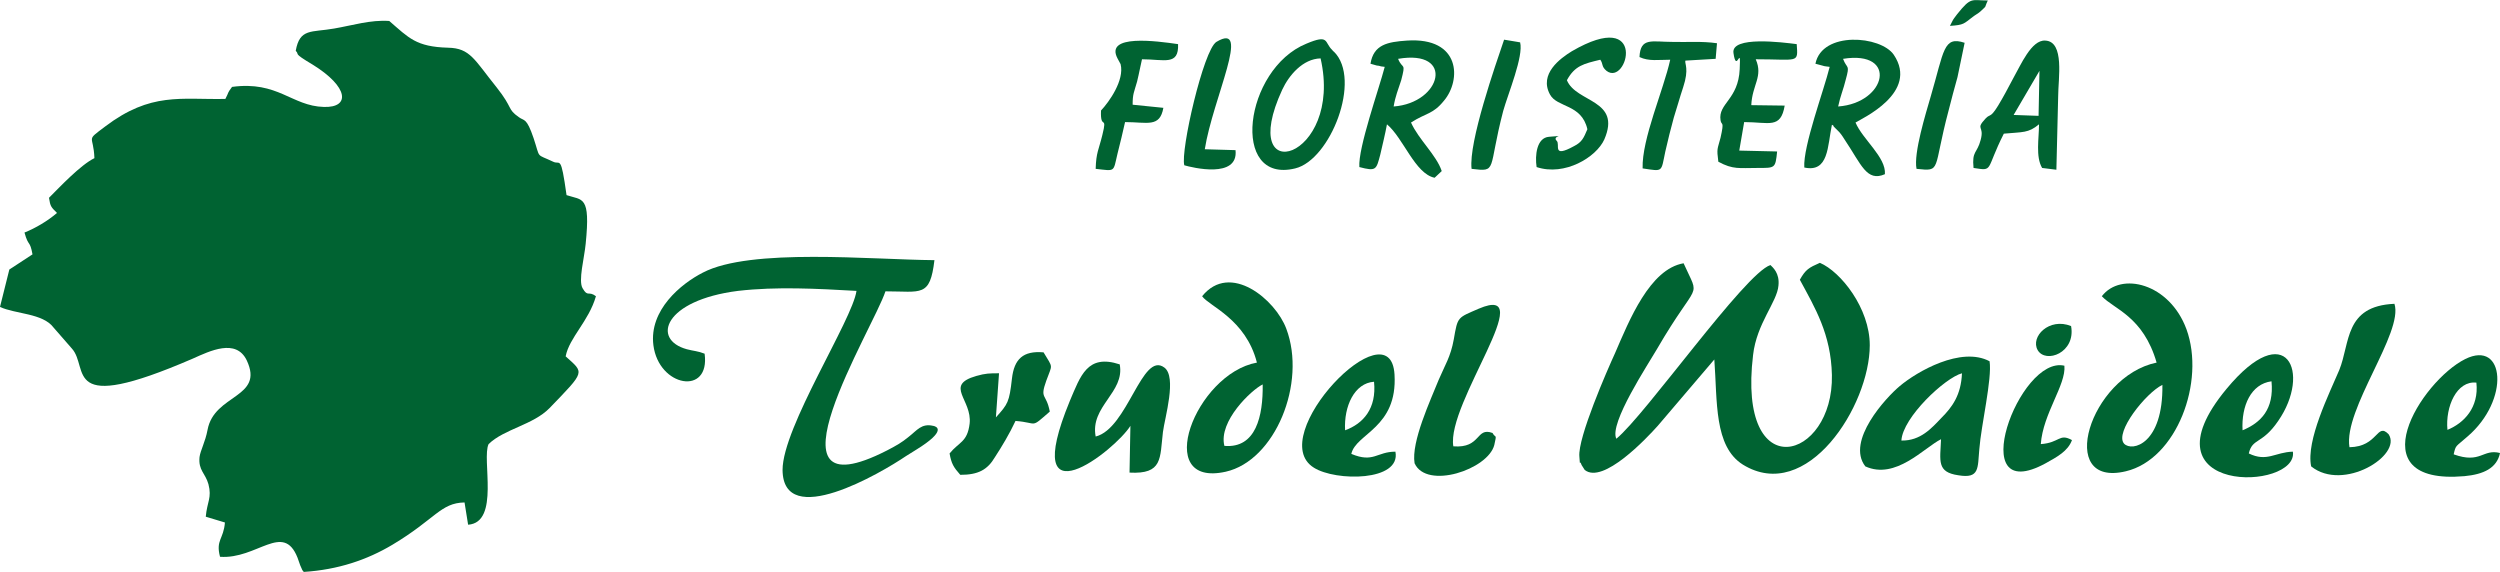 <?xml version="1.0" encoding="UTF-8"?>
<!DOCTYPE svg PUBLIC "-//W3C//DTD SVG 1.0//EN" "http://www.w3.org/TR/2001/REC-SVG-20010904/DTD/svg10.dtd">
<!-- Creator: CorelDRAW X8 -->
<svg xmlns="http://www.w3.org/2000/svg" xml:space="preserve" width="64.658mm" height="14.793mm" version="1.0" style="shape-rendering:geometricPrecision; text-rendering:geometricPrecision; image-rendering:optimizeQuality; fill-rule:evenodd; clip-rule:evenodd"
viewBox="0 0 5613 1284"
 xmlns:xlink="http://www.w3.org/1999/xlink">
 <defs>
  <style type="text/css">
   <![CDATA[
    .fil0 {fill:#006332}
   ]]>
  </style>
 </defs>
 <g id="Capa_x0020_1">
  <path class="fil0" d="M1338 665c-17,-13 -18,3 -30,-18 -10,-17 4,-68 7,-100 11,-109 -7,-97 -43,-109 -13,-93 -14,-67 -30,-75 -40,-19 -28,-5 -44,-53 -16,-47 -21,-38 -33,-47 -27,-19 -12,-19 -50,-67 -50,-62 -59,-88 -109,-89 -72,-2 -88,-22 -132,-60 -42,-3 -83,10 -124,17 -51,9 -77,-1 -86,50 10,10 -9,3 38,31 81,50 85,97 25,95 -72,-2 -103,-59 -206,-45 -12,16 -6,10 -15,27 -100,2 -167,-16 -270,62 -45,34 -26,17 -24,71 -31,15 -78,65 -102,89 3,20 5,21 18,34 -21,18 -48,34 -73,44 9,33 12,16 18,49l-52 34 -21 84c34,16 96,14 120,46l41 47c41,44 -26,152 272,23 38,-17 97,-46 121,4 40,85 -73,75 -88,156 -5,27 -16,46 -18,61 -3,30 13,36 20,61 8,31 -3,39 -6,73l43 13c-3,38 -21,39 -11,77 83,6 142,-79 174,2 3,8 3,9 6,17 8,19 3,7 8,15 77,-5 142,-27 199,-61 97,-58 108,-94 162,-95l8 50c72,-5 30,-148 46,-181 35,-34 100,-43 137,-81 81,-84 78,-78 36,-116 8,-42 52,-79 68,-135z"/>
  <path class="fil0" d="M4041 628c34,63 70,122 72,214 4,192 -213,253 -177,-45 8,-71 54,-119 57,-156 3,-28 -13,-41 -18,-46 -57,18 -281,337 -346,390 -17,-34 72,-168 91,-201 94,-162 98,-108 60,-193 -76,13 -122,128 -154,202 -17,37 -84,190 -80,232 2,27 0,4 5,19l7 11c41,33 139,-71 164,-99l127 -149c7,94 -1,195 64,236 144,89 285,-132 285,-268 0,-83 -65,-165 -112,-185 -25,11 -32,15 -45,38z"/>
  <path class="fil0" d="M1988 654c81,0 100,14 110,-70 -141,-1 -413,-28 -520,28 -49,25 -121,84 -111,163 12,94 128,114 115,19 -15,-6 -25,-6 -40,-10 -80,-22 -51,-110 115,-131 87,-10 177,-5 266,0 -9,65 -166,306 -166,402 1,136 221,7 277,-31 14,-9 33,-20 45,-29 48,-35 16,-39 16,-39 -26,-6 -36,10 -54,24 -17,14 -28,20 -49,31 -295,151 -31,-274 -4,-357z"/>
  <path class="fil0" d="M4855 864c2,133 -68,151 -86,132 -22,-25 49,-114 86,-132zm-13 -50c-150,31 -227,282 -69,244 114,-27 179,-201 136,-319 -38,-103 -147,-130 -190,-74 27,29 93,45 123,149z"/>
  <path class="fil0" d="M2749 1001c-14,-55 61,-126 86,-138 1,71 -15,144 -86,138zm73 -187c-138,25 -236,282 -70,245 111,-25 182,-199 136,-321 -24,-65 -126,-151 -189,-73 15,22 98,51 123,149z"/>
  <path class="fil0" d="M4269 989c3,-52 98,-141 136,-151 -2,49 -22,76 -46,100 -22,23 -47,52 -90,51zm89 -3c-2,49 -10,74 39,81 48,8 43,-16 47,-59 4,-53 29,-158 23,-197 -64,-34 -163,23 -202,56 -30,25 -121,123 -77,180 68,31 132,-42 170,-61z"/>
  <path class="fil0" d="M2460 980c-13,-68 66,-99 54,-162 -73,-24 -88,26 -112,82 -116,282 102,111 136,56l-2 105c75,4 68,-32 75,-91 4,-32 32,-124 3,-145 -50,-37 -82,137 -154,155z"/>
  <path class="fil0" d="M5275 1004c-14,-85 122,-258 101,-322 -113,5 -99,88 -124,149 -22,52 -75,158 -63,216 72,58 205,-25 174,-72 -27,-28 -23,28 -88,29z"/>
  <path class="fil0" d="M3263 1002c-16,-96 197,-369 57,-309 -48,21 -47,17 -56,69 -7,39 -20,58 -34,91 -18,45 -62,139 -54,187 27,60 165,14 179,-41 6,-27 3,-14 -4,-27 -38,-14 -25,35 -88,30z"/>
  <path class="fil0" d="M5035 966c-3,-55 19,-104 65,-110 6,63 -24,93 -65,110zm14 52c8,-35 30,-20 66,-73 75,-108 19,-235 -116,-72 -199,240 162,229 149,141 -40,1 -58,24 -99,4z"/>
  <path class="fil0" d="M3020 966c-3,-54 21,-106 65,-109 6,60 -24,94 -65,109zm14 53c10,-46 104,-58 97,-178 -9,-157 -294,139 -181,209 49,31 196,31 183,-36 -42,0 -49,26 -99,5z"/>
  <path class="fil0" d="M5495 965c-5,-52 21,-111 65,-106 6,56 -28,91 -65,106zm14 55c5,-22 4,-16 31,-40 96,-82 84,-218 -5,-174 -100,50 -245,284 -2,263 43,-4 73,-18 80,-52 -39,-10 -43,25 -104,3z"/>
  <path class="fil0" d="M4127 239c5,-24 12,-39 17,-60 10,-36 3,-23 -6,-47 124,-20 98,99 -11,107zm-51 -96l15 4c2,1 8,2 9,2l8 1c-13,53 -60,178 -57,226 55,12 52,-48 62,-96 1,1 4,1 4,4l13 13c6,7 8,11 12,17 37,55 49,95 90,77 3,-38 -50,-78 -66,-116 14,-9 143,-67 86,-152 -29,-43 -161,-54 -176,20z"/>
  <path class="fil0" d="M3129 239c4,-24 10,-37 17,-59 11,-42 3,-23 -7,-48 128,-22 98,99 -10,107zm-52 -96l14 4c2,0 8,1 10,2l8 1c-13,50 -60,182 -57,225 38,10 38,6 47,-28 5,-22 11,-46 15,-68 37,31 63,111 107,120l16 -15c-12,-36 -52,-71 -69,-109 34,-22 49,-18 74,-49 39,-46 38,-143 -83,-135 -44,3 -75,9 -82,52z"/>
  <path class="fil0" d="M2357 924c-8,-42 -23,-27 -8,-69 14,-39 16,-27 -6,-64 -46,-4 -66,15 -71,59 -6,53 -9,57 -36,87l7 -99c-21,0 -30,0 -51,6 -73,21 -9,53 -15,107 -5,42 -24,41 -45,67 4,23 9,31 24,48 40,0 61,-11 78,-40 15,-23 33,-53 46,-81 52,4 32,18 77,-21z"/>
  <path class="fil0" d="M2965 131c52,228 -191,297 -86,70 15,-32 46,-69 86,-70zm-32 -33c-140,57 -172,316 -25,280 79,-19 150,-200 87,-262 -2,-1 -3,-3 -4,-4 -18,-17 -6,-36 -58,-14z"/>
  <path class="fil0" d="M4579 159l-2 101 -56 -2 58 -99zm-148 218c46,7 26,6 68,-77 43,-4 55,-1 79,-21 0,31 -8,73 7,98l32 4 4 -165c0,-39 15,-123 -29,-125 -31,-2 -55,55 -71,83 -10,18 -15,29 -26,48 -27,48 -25,31 -37,44 -24,26 -2,15 -11,48 -8,31 -20,24 -16,63z"/>
  <path class="fil0" d="M3564 290c-8,19 -12,29 -30,38 -51,28 -30,-4 -39,-12 -12,-12 27,-12 -17,-9 -28,2 -32,42 -28,68 63,21 134,-22 152,-62 39,-90 -63,-82 -84,-133 18,-33 38,-37 75,-46 7,10 2,15 14,25 47,36 94,-144 -78,-44 -26,16 -74,51 -49,97 16,30 71,21 84,78z"/>
  <path class="fil0" d="M3858 363c33,18 47,14 88,14 40,0 40,1 44,-37l-85 -2 11 -64c56,0 82,16 91,-37l-75 -1c2,-46 27,-64 10,-103 97,0 95,10 92,-34 -31,-4 -148,-19 -142,20 7,49 17,-24 14,36 -3,69 -49,77 -43,115 2,13 9,-1 0,39 -7,27 -9,23 -5,54z"/>
  <path class="fil0" d="M4582 997c5,-69 57,-133 53,-176 -102,-24 -227,320 -42,219 25,-14 50,-27 59,-52 -29,-16 -27,6 -70,9z"/>
  <path class="fil0" d="M2472 248c-2,46 15,7 3,55 -8,33 -14,39 -15,76 45,5 39,8 49,-34 6,-24 12,-48 17,-71 50,0 78,13 86,-32l-69 -7c0,-25 3,-27 10,-52 3,-12 4,-18 6,-27l5 -23c50,0 83,15 81,-34 -48,-7 -165,-23 -136,32l7 13c9,36 -26,85 -44,104z"/>
  <path class="fil0" d="M3681 128c21,10 43,6 69,6 -15,68 -64,178 -62,244 47,7 41,9 51,-38 6,-27 12,-50 19,-76 8,-25 13,-44 21,-68 14,-42 3,-53 5,-60l68 -4 3 -35c-34,-5 -68,-2 -100,-3 -46,0 -72,-11 -74,34z"/>
  <path class="fil0" d="M2659 371c17,5 122,31 115,-34l-69 -2c18,-114 106,-289 26,-241 -29,18 -81,245 -72,277z"/>
  <path class="fil0" d="M3304 379c59,7 36,4 71,-130 11,-39 46,-123 38,-154l-36 -6c-19,56 -80,230 -73,290z"/>
  <path class="fil0" d="M4303 379c57,6 36,4 72,-131 6,-24 13,-50 20,-75l16 -77c-48,-16 -46,18 -76,120 -11,38 -39,128 -32,163z"/>
  <path class="fil0" d="M4650 732c-49,-20 -92,24 -75,54 18,31 86,6 75,-54z"/>
  <path class="fil0" d="M4378 58c32,-2 31,-5 51,-20 5,-4 14,-9 17,-12 17,-16 8,-6 17,-25 -37,0 -37,-9 -69,31 -12,16 -7,9 -16,26z"/>
 </g>
</svg>
